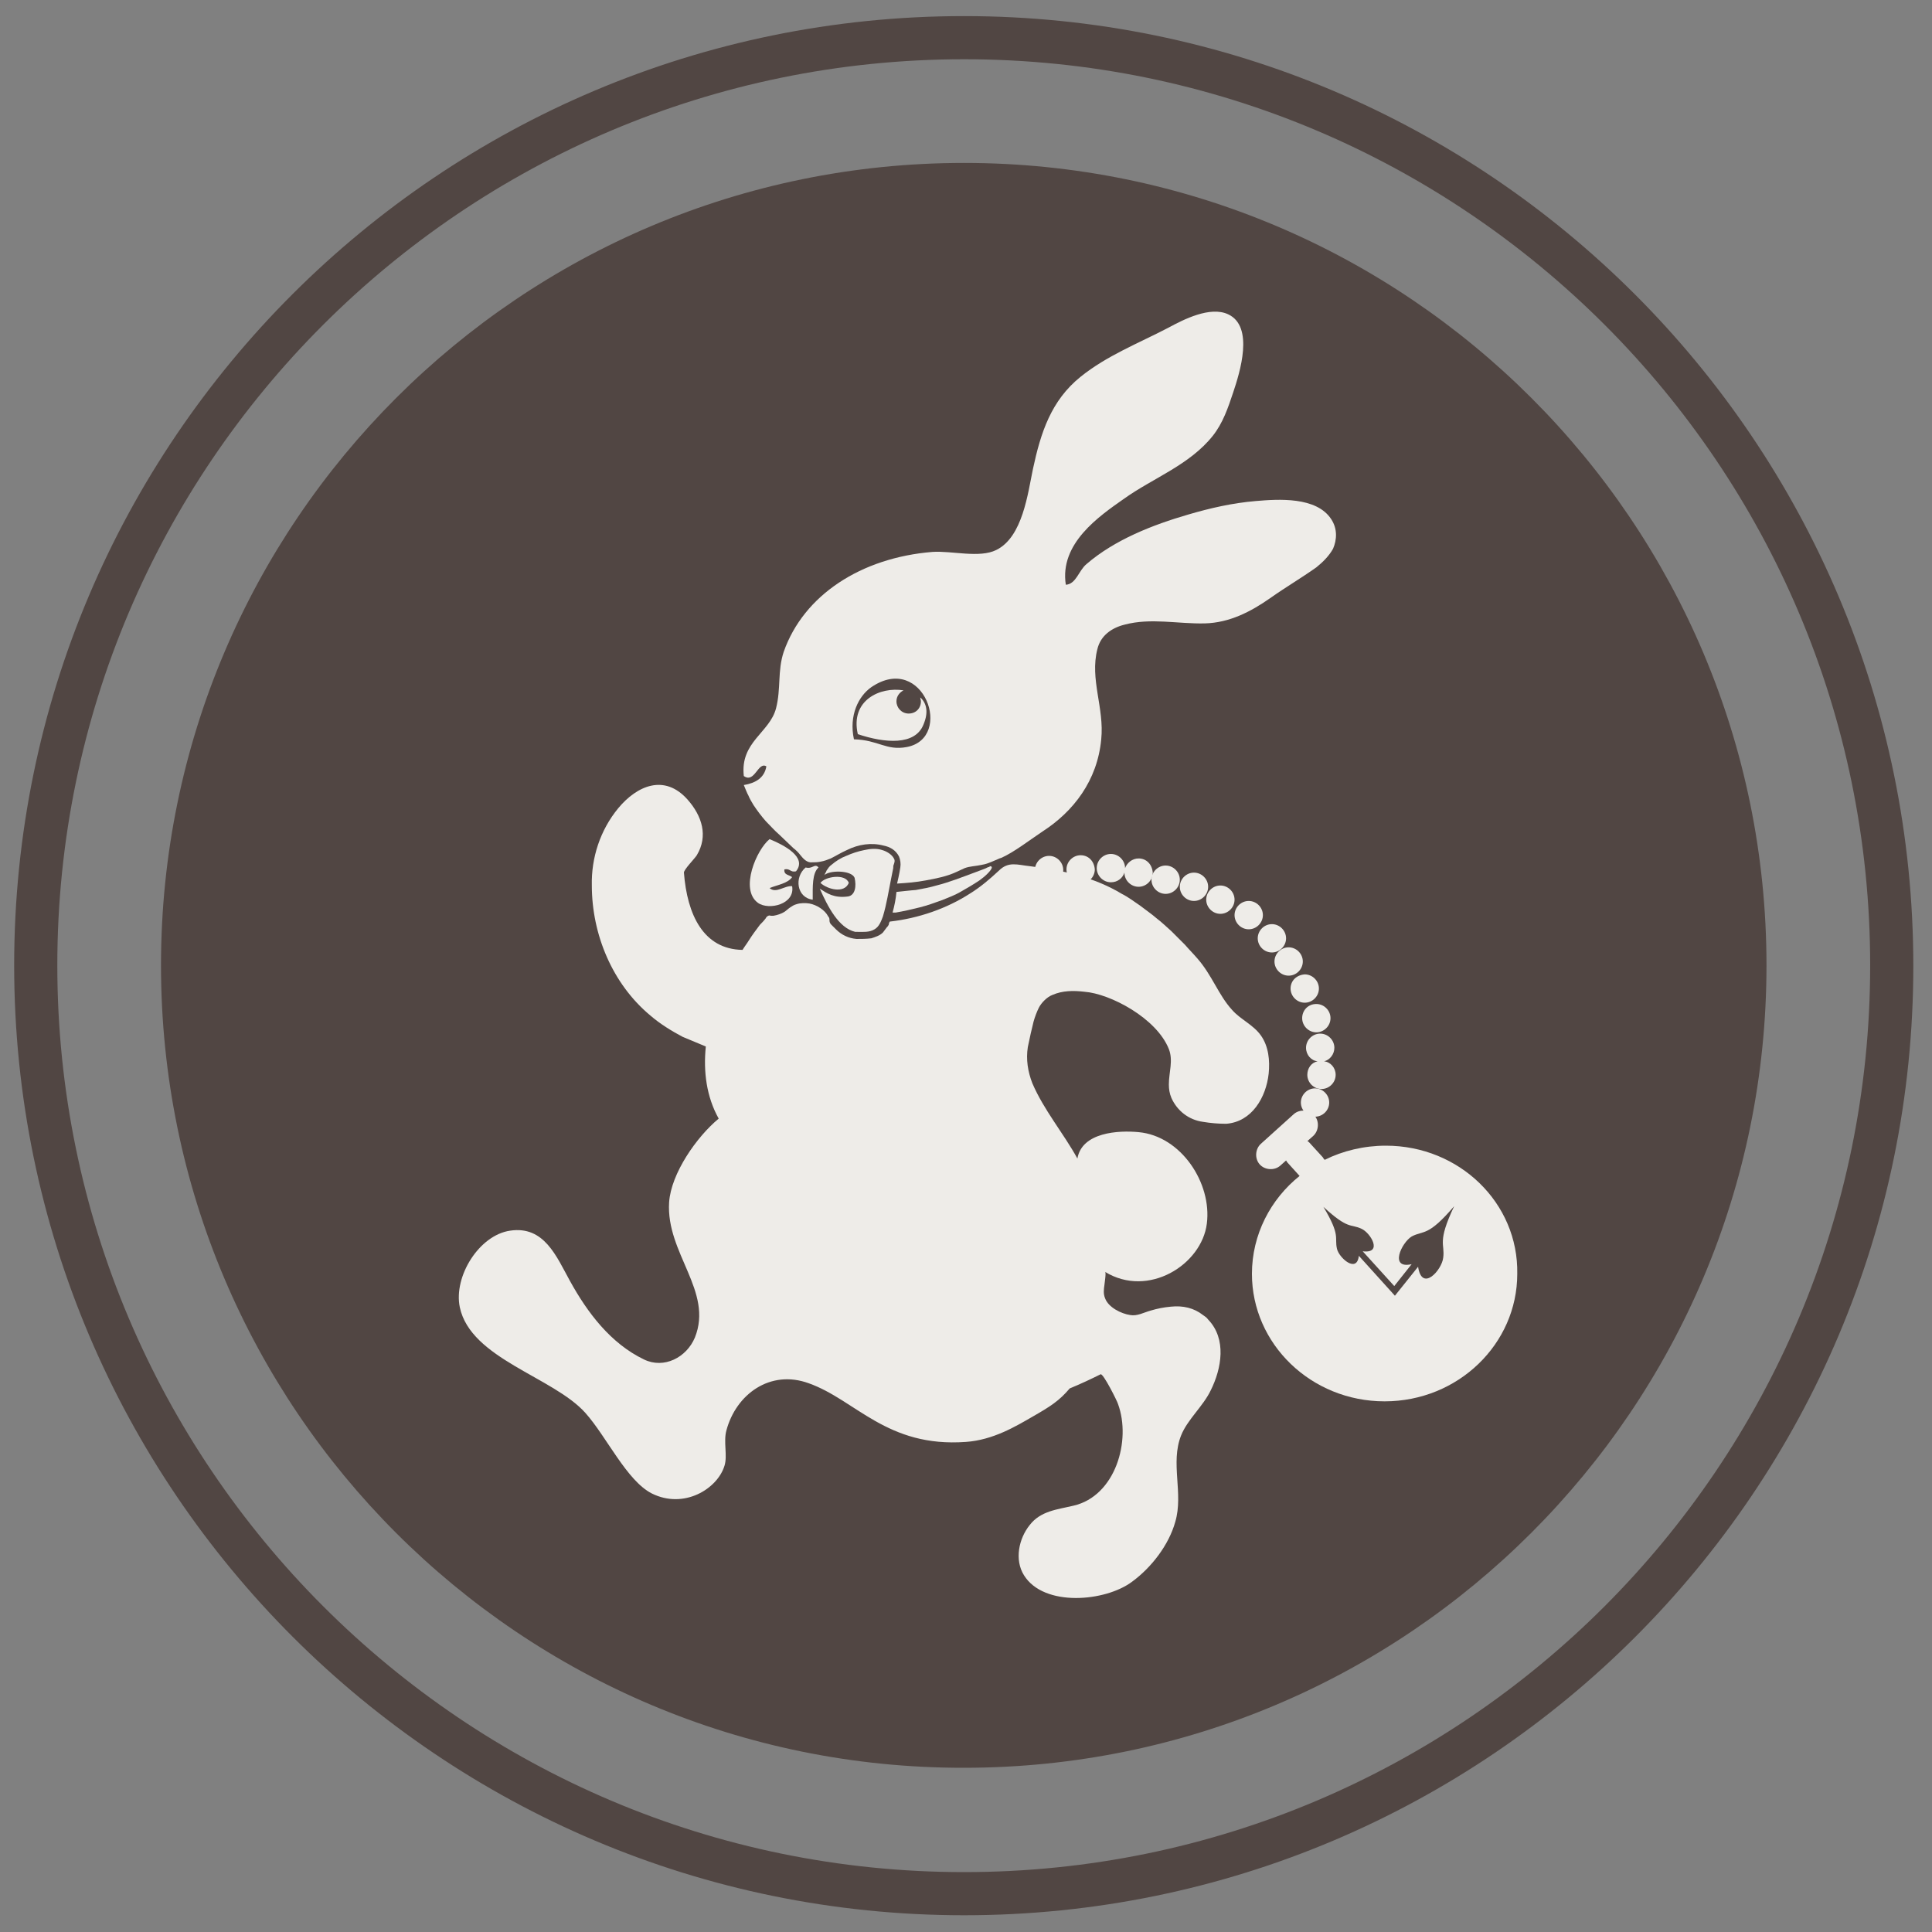 <?xml version="1.0" encoding="utf-8"?>
<!-- Generator: Adobe Illustrator 26.0.3, SVG Export Plug-In . SVG Version: 6.00 Build 0)  -->
<svg version="1.1" id="レイヤー_1" xmlns="http://www.w3.org/2000/svg" xmlns:xlink="http://www.w3.org/1999/xlink" x="0px"
	 y="0px" viewBox="0 0 300 300" style="enable-background:new 0 0 300 300;" xml:space="preserve">
<rect x="0" y="0" width="300" height="300" fill="#808080" stroke="none"/>
<style type="text/css">
	.st0{fill-rule:evenodd;clip-rule:evenodd;fill:#514643;}
	.st1{fill:#514643;}
	.st2{fill:#EEECE8;}
	.st3{fill-rule:evenodd;clip-rule:evenodd;fill:#EEECE8;}
</style>
<path class="st0" d="M274.3,149.9c0,68.8-55.8,124.6-124.6,124.6C80.8,274.6,25,218.7,25,149.9C25,81.1,80.8,25.3,149.7,25.3
	C218.5,25.3,274.3,81.1,274.3,149.9z"/>
<path class="st1" d="M149.7,297.4c-81.3,0-147.5-66.1-147.5-147.5S68.3,2.5,149.7,2.5c81.3,0,147.4,66.1,147.4,147.5
	S231,297.4,149.7,297.4z M149.7,9.2C72,9.2,8.9,72.3,8.9,149.9S72,290.7,149.7,290.7c77.6,0,140.7-63.1,140.7-140.8
	S227.3,9.2,149.7,9.2z"/>
<g>
	<g>
		<path class="st2" d="M153.7,134.5c0.8,0-0.2,1-0.4,1.2c-0.4,0.4-0.8,0.7-1.2,1c-0.9,0.6-1.9,1.2-2.8,1.7c-1,0.6-2.1,1-3.1,1.4
			c-1.1,0.4-2.2,0.8-3.4,1.1c-1.2,0.3-2.5,0.6-3.7,0.8c0,0-0.5,0-0.5,0c0.3-1.1,0.5-2.1,0.6-3.2c0,0,2.7-0.3,3-0.3
			c1.1-0.2,2.2-0.4,3.2-0.7c2-0.5,4-1.3,5.9-2c0.5-0.2,1.1-0.4,1.6-0.6c0.3-0.1,0.5-0.3,0.8-0.3
			C153.6,134.5,153.6,134.5,153.7,134.5z"/>
		<path class="st2" d="M206.7,80.6c-2.3-3.5-8.2-3.1-11.7-2.8c-3.6,0.3-7.1,1.1-10.5,2.1c-5.5,1.6-11.4,3.9-15.8,7.7
			c-1.2,1-1.6,3.1-3.2,3.2c-1-6.4,5.1-10.6,9.1-13.4c4.5-3.2,10.1-5.2,13.7-9.7c1.6-2,2.4-4.4,3.2-6.8c1-3,3.3-10.2-0.8-12.1
			c-2.8-1.3-6.9,0.8-9.3,2.1c-4.6,2.4-9.5,4.3-13.6,7.6c-4.6,3.7-6.2,8.7-7.4,14.3c-0.8,3.8-1.6,10.6-5.7,12.6
			c-2.6,1.3-6.9,0.1-9.9,0.3c-11.1,0.9-20,6.7-23.1,15.5c-1,3-0.4,5.7-1.2,8.8c-1,3.8-5.6,5.2-5,10.5c1.7,1.2,2.2-2.3,3.5-1.5
			c-0.3,1.8-1.7,2.6-3.5,2.9c0,0,0.6,1.5,0.7,1.6c0.2,0.5,0.5,1,0.8,1.5c0.6,0.9,1.2,1.7,1.9,2.5c0.7,0.7,1.4,1.5,2.1,2.1
			c0.7,0.7,1.5,1.4,2.2,2.1c0.4,0.3,0.8,0.7,1.1,1.1c0.4,0.5,1,1.2,1.8,1.1c0.4,0,0.8,0,1.3-0.1c0.6-0.1,1.1-0.3,1.6-0.5
			c0.8-0.4,1.6-0.9,2.5-1.3c1.8-0.9,3.8-1.2,5.7-0.7c1,0.2,1.9,0.7,2.4,1.7c0.2,0.5,0.3,1.1,0.2,1.7c-0.1,0.8-0.5,2.5-0.5,2.5
			c1.6-0.1,2.9-0.2,4.5-0.5c1.6-0.3,3.2-0.6,4.7-1.3c0.4-0.2,0.9-0.4,1.3-0.6c0.8-0.3,1.7-0.3,2.6-0.5c0.7-0.1,1.4-0.4,2.1-0.7
			c0.3-0.1,0.6-0.3,1-0.4c2-0.9,4.3-2.7,6.4-4.1c4.8-3.1,8.5-7.9,9.1-14.3c0.5-4.9-1.8-9.3-0.6-14c0.5-2.1,2.2-3.3,4.2-3.8
			c4.1-1.1,8.3-0.1,12.5-0.2c3.8-0.1,7.1-1.8,10.1-3.9c2.4-1.7,4.8-3.1,7.2-4.8c1-0.8,2-1.8,2.6-2.9
			C207.6,83.8,207.7,82.1,206.7,80.6z M135.3,106.7c8.1-5.5,12.9,7.9,5.5,9.3c-3.2,0.6-4.4-1.1-8.2-1.2
			C131.8,111.1,133.3,108.1,135.3,106.7z"/>
		<path class="st2" d="M128,135.9c0.1-0.1,0.1-0.3,0.2-0.4c0.1-0.1,0.1-0.3,0.2-0.4c0.2-0.3,0.4-0.6,0.7-0.8
			c0.7-0.6,1.5-1.1,2.3-1.4c0.9-0.4,1.8-0.7,2.8-0.9c0.9-0.2,1.9-0.3,2.8,0c0.7,0.2,1.5,0.7,1.8,1.3c0.2,0.3,0.1,0.6,0,0.9
			c-0.1,0.2-0.1,0.4-0.1,0.6c-0.1,0.5-0.2,1-0.3,1.5c-0.2,1-0.4,2.1-0.6,3.1c-0.2,1-0.4,1.9-0.7,2.9c-0.3,0.8-0.6,1.6-1.3,2
			c-0.8,0.5-1.8,0.4-2.6,0.4c-0.1,0-0.2,0-0.4,0c-2.6-0.6-4.3-4-5.5-6.7c1.1,0.7,2.2,1.5,4.4,1.2c1.1-0.2,1.3-1.6,1-2.9
			C132.2,135.1,128.8,135.1,128,135.9z"/>
		<path class="st2" d="M131.8,137.1c-0.7,1.7-3.3,1-4.4,0C128.1,136.1,131.3,135.6,131.8,137.1z"/>
		<path class="st2" d="M125.1,134.7c1.1,0.3,1.4-0.7,2,0c-1,0.9-0.9,3-0.9,5C123.7,139.4,123.3,136.2,125.1,134.7z"/>
		<path class="st2" d="M119.5,130.3c2.2,0.9,5.9,2.8,4.1,5c-0.9,0.2-0.9-0.5-1.8-0.3c-0.1,0.9,0.7,0.8,1.2,1.2
			c-0.7,1-2.3,1.2-3.5,1.7c1,0.9,2.3-0.4,3.5-0.3c0.5,2.8-3.6,3.8-5.3,2.6C114.8,138.1,117.5,131.9,119.5,130.3z"/>
		<g>
			<path class="st3" d="M142.9,108.3c0,0.2,0.1,0.4,0.1,0.6c0,1.1-0.8,1.9-1.9,1.9c-1.1,0-1.9-0.9-1.9-1.9c0-0.8,0.5-1.4,1.1-1.7
				c-3.6-0.6-8.3,1.5-7.1,6.8c4.2,1.4,8.9,1.8,10.2-1.5C144.2,110.6,143.9,109.2,142.9,108.3z"/>
		</g>
		<path class="st2" d="M160.5,158.6c0.2-0.7,0.5-1.5,0.8-2.1c0.4-0.8,1.3-1.7,2.1-2c1.6-0.7,3.3-0.7,5-0.5c4,0.3,11.2,4.1,13.1,8.9
			c0.7,1.8,0,3.6,0,5.5c0,0.7,0.1,1.4,0.4,2.1c0.9,2,2.7,3.4,4.9,3.7c1.2,0.2,2.4,0.3,3.6,0.3c4-0.3,6.2-4.1,6.6-7.8
			c0.2-2,0-4.2-1.2-5.9c-1.2-1.7-3.2-2.5-4.5-4c-2.1-2.3-3.1-5.4-5.4-8c-0.6-0.7-1.3-1.4-1.9-2.1c-0.7-0.7-1.4-1.4-2.1-2.1
			c-0.8-0.7-1.5-1.4-2.3-2c-0.8-0.7-1.7-1.3-2.6-2c-0.9-0.6-1.8-1.3-2.8-1.8c-4.3-2.6-9.3-3.7-14.3-4.3c-1.9-0.2-3.3-0.8-4.8,0.7
			c-1.4,1.3-2.8,2.5-4.4,3.5c-3.7,2.4-8.1,3.9-12.5,4.4c-0.1,0-0.2,0.4-0.2,0.5c-0.1,0.2-0.2,0.3-0.3,0.4c-0.2,0.3-0.4,0.5-0.6,0.8
			c-0.5,0.5-1.2,0.7-1.8,0.9c-0.8,0.1-1.6,0.1-2.3,0.1c-1.2-0.1-2.3-0.6-3.2-1.5c-0.2-0.2-0.5-0.5-0.7-0.7c-0.2-0.2-0.3-0.4-0.3-0.7
			c0-0.2,0-0.4-0.2-0.6c-0.5-1-1.8-1.8-2.9-2c-0.6-0.1-1.4-0.1-2,0.1c-0.4,0.1-0.7,0.3-1,0.5c-0.3,0.2-0.6,0.5-0.9,0.7
			c-0.5,0.3-1.1,0.5-1.7,0.6c-0.1,0-0.3,0-0.4,0c-0.1,0-0.2-0.1-0.4,0c-0.2,0.1-0.3,0.2-0.4,0.4c-0.3,0.4-0.6,0.7-0.9,1
			c-0.6,0.8-1.2,1.6-1.7,2.4c-0.3,0.5-0.7,1-1,1.5c-6.1-0.1-8.6-5.5-9.1-12c0-0.5,1.7-2.2,2-2.7c1.8-3,0.8-6.1-1.4-8.6
			c-3.6-4.1-7.9-2.2-10.8,1.3c-2.8,3.4-4.2,7.7-4.1,12c0,7.6,3.2,15.3,9.1,20.2c1.5,1.3,3.3,2.4,5,3.3c0.3,0.1,2.1,0.9,3.6,1.5
			c-0.4,3.9,0.1,7.8,2,11.2c-3.4,2.8-7.4,8.5-7.7,13c-0.5,7.9,6.9,13.8,4,21c-1.3,3.1-4.8,4.9-7.9,3.4c-5.2-2.5-8.8-7.3-11.5-12.2
			c-2.1-3.8-4-8.6-9.3-7.8c-4.8,0.7-8.8,7.1-7.8,11.9c1.7,8,14.5,10.8,19.5,16.4c3.3,3.7,6.4,10.5,10.3,12.5
			c5,2.5,10.2-0.7,11.3-4.3c0.5-1.6-0.2-3.7,0.3-5.5c1.5-5.6,6.8-9.5,12.8-7.3c7.3,2.6,12.1,10,24.4,9.1c4.2-0.3,7.7-2.4,10.3-3.9
			c2.8-1.6,4.2-2.5,5.8-4.4c1.7-0.7,3.4-1.5,4.8-2.2c0.4-0.2,2.6,4.2,2.7,4.6c2.1,5.7-0.4,14.3-6.9,15.8c-2.5,0.6-5.1,0.8-6.8,3
			c-1.7,2.1-2.4,5.4-0.9,7.8c3.1,5,12.7,4.1,16.8,1c3-2.2,5.7-5.7,6.7-9.3c1.3-4.4-0.8-9.1,0.9-13.4c1-2.5,3.4-4.5,4.6-7
			c1.7-3.4,2.5-8-0.4-11c-0.2-0.3-0.5-0.5-0.8-0.7c-1.4-1.1-3.1-1.5-5-1.3c-1.1,0.1-2.1,0.3-3.1,0.6c-1.1,0.3-2.1,0.9-3.2,0.7
			c-1.4-0.2-3.4-1.2-3.9-2.6c-0.3-0.7-0.2-1.4-0.1-2.1c0-0.2,0.3-1.9,0.1-2c6.7,4.1,15-1.1,15.8-7.5c0.8-6.3-4-13.6-10.6-14.2
			c-3.1-0.3-8.8,0-9.5,4.1c-2.2-4-5.2-7.5-7-11.7c-0.7-1.8-1-3.7-0.7-5.6C159.9,161.1,160.2,159.8,160.5,158.6z"/>
	</g>
	<g>
		<g>
			<path class="st3" d="M162.9,132.9c-1.2,0-2.2,1-2.2,2.2c0,1.2,1,2.2,2.2,2.2c1.2,0,2.2-1,2.2-2.2
				C165.1,133.9,164.1,132.9,162.9,132.9z"/>
			<path class="st3" d="M167.8,132.8c-1.2,0-2.2,1-2.2,2.2c0,1.2,1,2.2,2.2,2.2c1.2,0,2.2-1,2.2-2.2
				C169.9,133.7,169,132.8,167.8,132.8z"/>
			<path class="st3" d="M176.8,133.3c-1,0-1.8,0.7-2.1,1.5l0,0c0-1.2-1-2.2-2.2-2.2s-2.2,1-2.2,2.2c0,1.2,1,2.2,2.2,2.2
				c1,0,1.8-0.6,2.1-1.5v0c0,1.2,1,2.2,2.2,2.2c1.2,0,2.2-1,2.2-2.2C178.9,134.2,178,133.3,176.8,133.3z"/>
			<path class="st3" d="M181,134.4c-1.2,0-2.2,1-2.2,2.2c0,1.2,1,2.2,2.2,2.2c1.2,0,2.2-1,2.2-2.2
				C183.2,135.4,182.2,134.4,181,134.4z"/>
			<path class="st3" d="M185.4,135.5c-1.2,0-2.2,1-2.2,2.2c0,1.2,1,2.2,2.2,2.2c1.2,0,2.2-1,2.2-2.2
				C187.6,136.5,186.6,135.5,185.4,135.5z"/>
			<path class="st3" d="M189.5,137.5c-1.2,0-2.2,1-2.2,2.2c0,1.2,1,2.2,2.2,2.2c1.2,0,2.2-1,2.2-2.2
				C191.7,138.5,190.7,137.5,189.5,137.5z"/>
			<path class="st3" d="M196.1,142.1c0-1.2-1-2.2-2.2-2.2c-1.2,0-2.2,1-2.2,2.2c0,1.2,1,2.2,2.2,2.2
				C195.1,144.3,196.1,143.3,196.1,142.1z"/>
			<path class="st3" d="M195.3,145.7c0,1.2,1,2.2,2.2,2.2c1.2,0,2.2-1,2.2-2.2c0-1.2-1-2.2-2.2-2.2
				C196.3,143.5,195.3,144.5,195.3,145.7z"/>
			<path class="st3" d="M197.9,149.3c0,1.2,1,2.2,2.2,2.2c1.2,0,2.2-1,2.2-2.2c0-1.2-1-2.2-2.2-2.2
				C198.9,147.1,197.9,148.1,197.9,149.3z"/>
			<path class="st3" d="M200.4,153.5c0,1.2,1,2.2,2.2,2.2c1.2,0,2.2-1,2.2-2.2c0-1.2-1-2.2-2.2-2.2
				C201.3,151.4,200.4,152.3,200.4,153.5z"/>
			<path class="st3" d="M202.2,158.1c0,1.2,1,2.2,2.2,2.2c1.2,0,2.2-1,2.2-2.2c0-1.2-1-2.2-2.2-2.2
				C203.1,155.9,202.2,156.9,202.2,158.1z"/>
			<path class="st3" d="M202.8,162.7c0,1.1,0.8,2,1.8,2.1c-1,0.2-1.6,1.1-1.6,2.1c0,1.2,1,2.2,2.2,2.2c1.2,0,2.2-1,2.2-2.2
				c0-1.1-0.8-2-1.8-2.1c0.9-0.2,1.6-1.1,1.6-2.1c0-1.2-1-2.2-2.2-2.2C203.8,160.5,202.8,161.5,202.8,162.7z"/>
			<path class="st3" d="M202,171.2c0,1.2,1,2.2,2.2,2.2c1.2,0,2.2-1,2.2-2.2c0-1.2-1-2.2-2.2-2.2C203,169,202,170,202,171.2z"/>
		</g>
		<path class="st2" d="M215.2,177.9c-3.4,0-6.7,0.8-9.5,2.2c-0.1-0.1-0.2-0.2-0.3-0.4l-2.1-2.3c-0.1-0.1-0.2-0.2-0.3-0.2l0.9-0.8
			c0.9-0.8,1-2.3,0.2-3.2c-0.8-0.9-2.3-1-3.2-0.2l-5.1,4.6c-0.9,0.8-1,2.3-0.2,3.2c0.8,0.9,2.3,1,3.2,0.2l0.9-0.8
			c0.1,0.1,0.1,0.2,0.2,0.3l1.9,2.1c-4.5,3.6-7.4,9.1-7.4,15.2c0,10.9,9.2,19.8,20.6,19.8c11.4,0,20.6-8.9,20.6-19.8
			C235.8,186.8,226.6,177.9,215.2,177.9z M225.8,187.3c-2.7,5.7-1.4,5.8-1.7,8c-0.2,1.9-3.3,5.4-3.9,1.4l-3.6,4.5L211,195
			c-0.3,2.8-3.1,0.3-3.4-1.1c-0.4-1.8,0.6-2-2.1-6.5l0,0l0,0l0,0l0,0c3.9,3.6,4.2,2.6,5.9,3.4c1.4,0.6,3.4,3.9,0.2,3.5l4.9,5.4
			l2.7-3.4c-3.5,0.8-1.6-3.3,0-4.3C221.1,191,221.7,192.1,225.8,187.3L225.8,187.3C225.8,187.3,225.8,187.3,225.8,187.3
			C225.8,187.3,225.8,187.3,225.8,187.3L225.8,187.3z"/>
	</g>
</g>
</svg>
